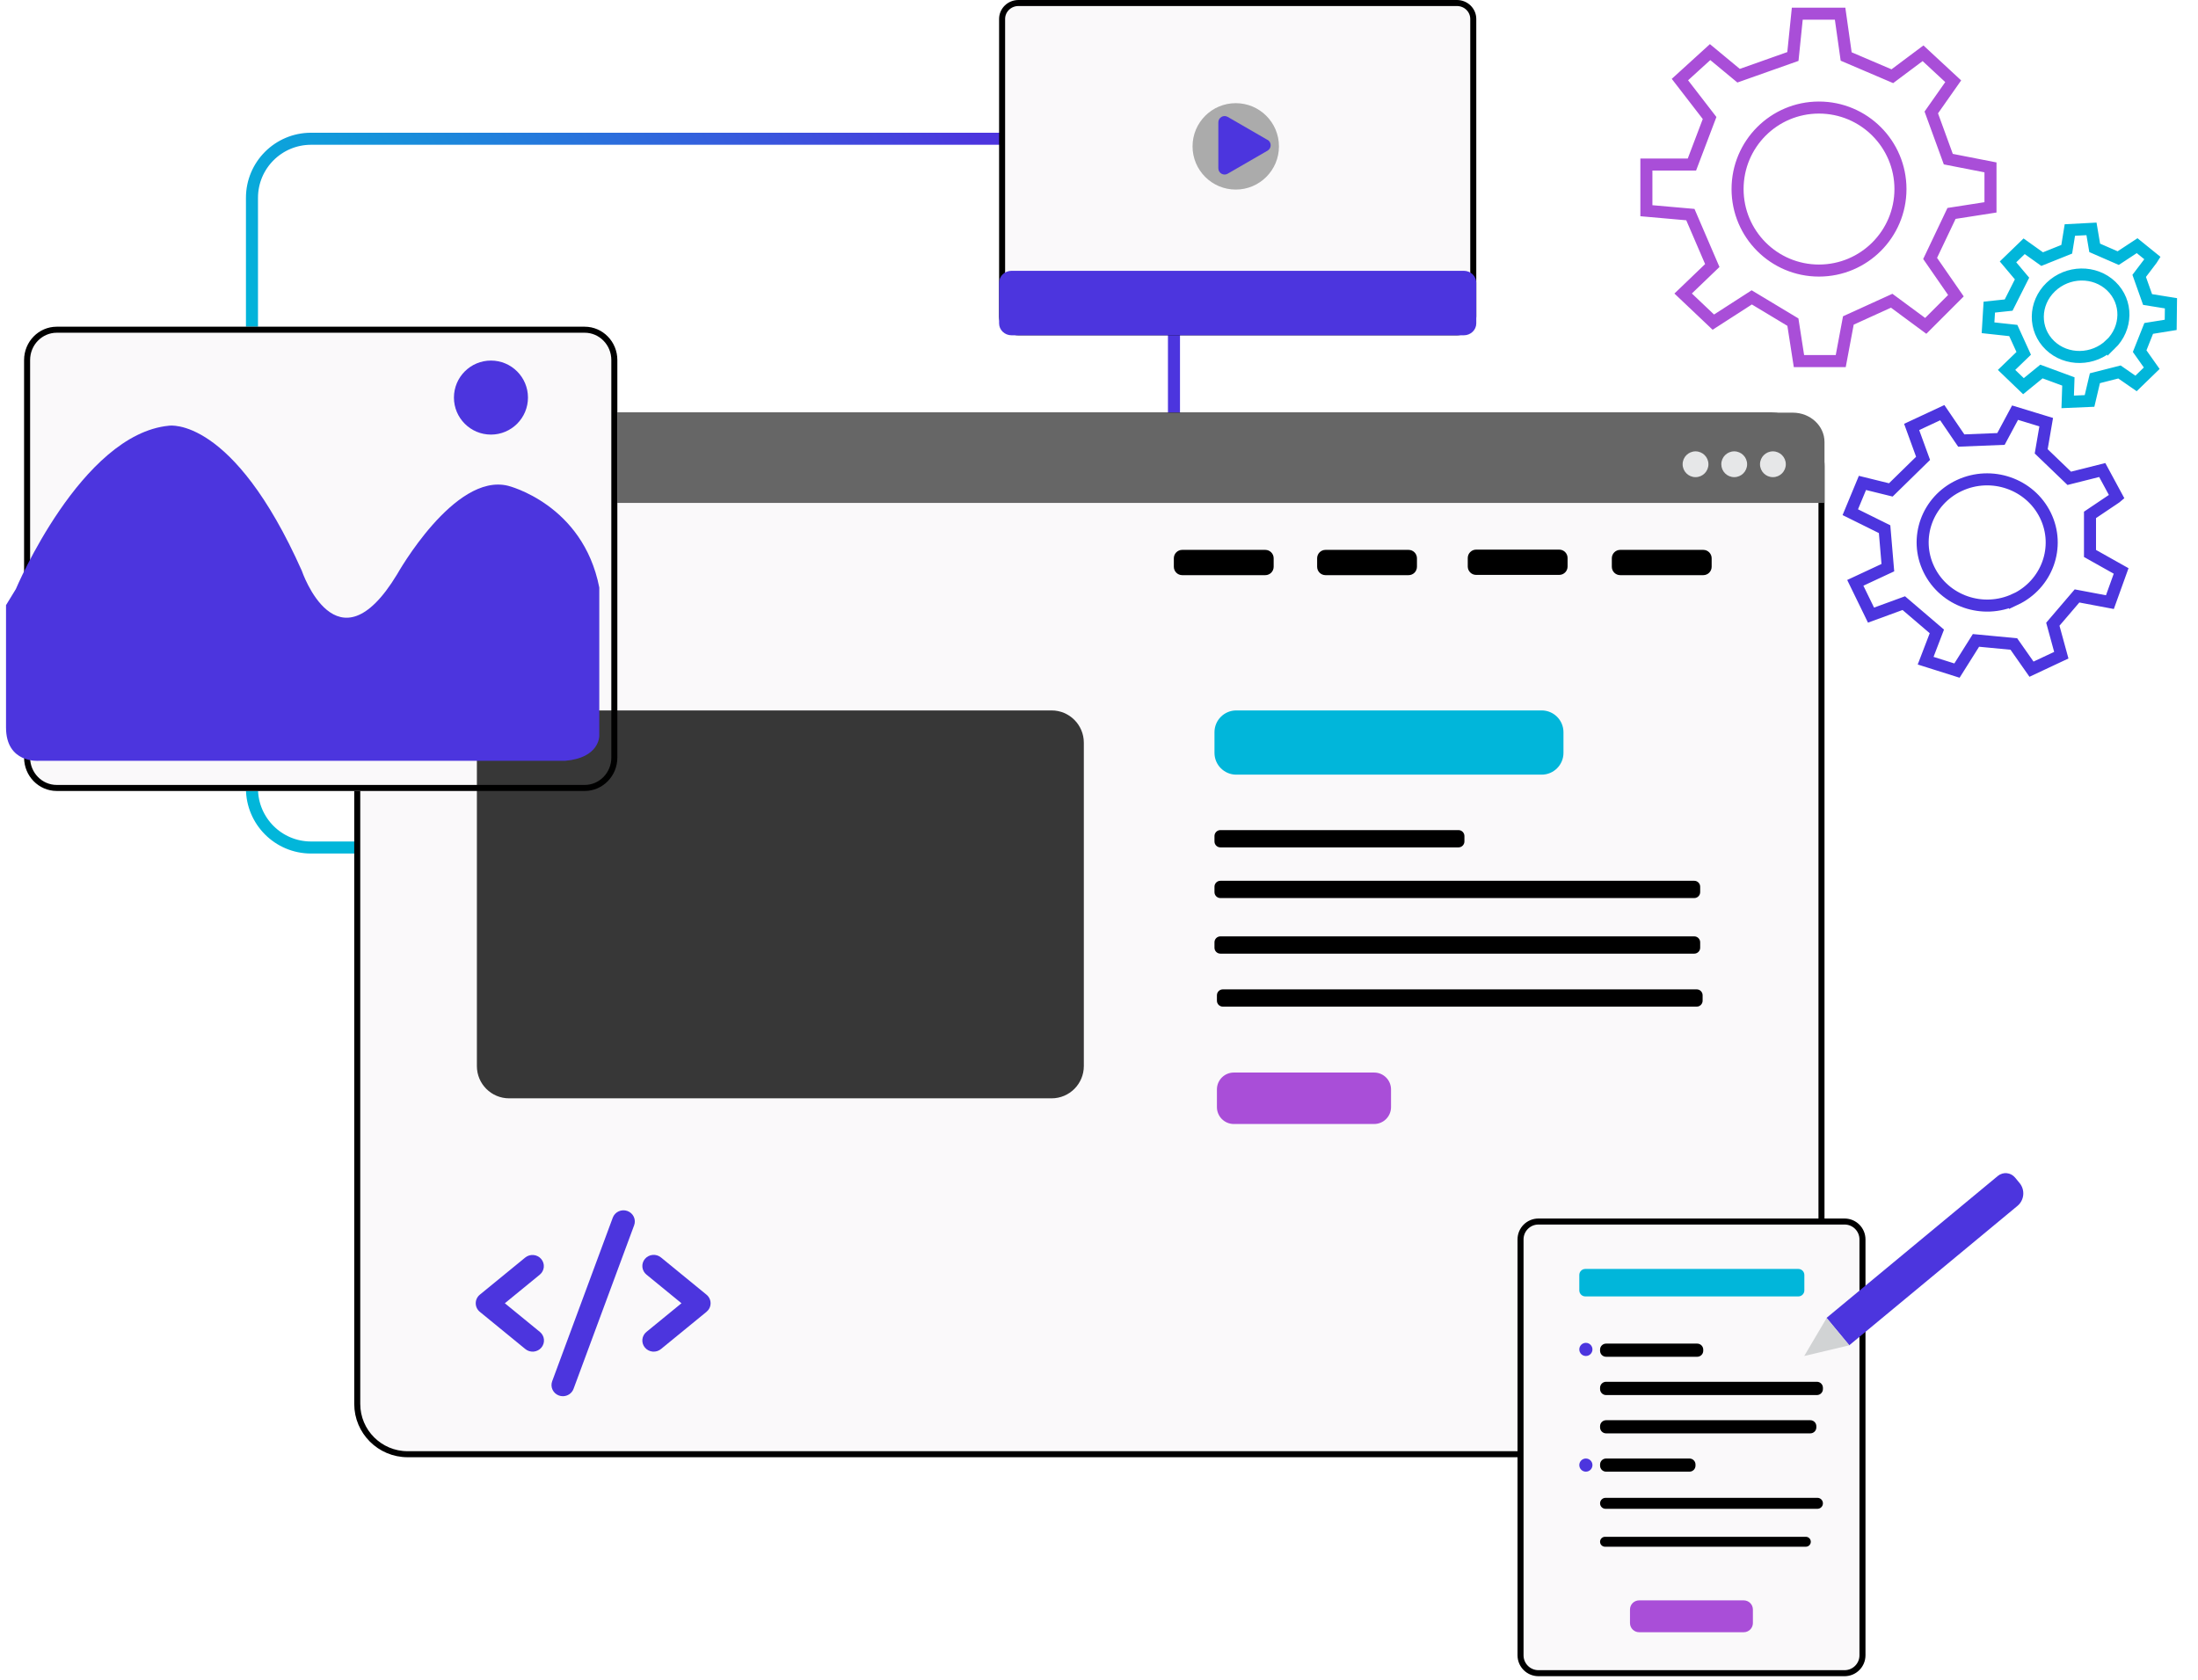 <svg width="365" height="279" viewBox="0 0 365 279" fill="none" xmlns="http://www.w3.org/2000/svg">
<path d="M185.141 23.044H51.651C46.233 23.044 41.842 27.435 41.842 32.852V130.941C41.842 136.358 46.233 140.75 51.651 140.75H185.141C190.558 140.75 194.95 136.358 194.95 130.941V32.852C194.95 27.435 190.558 23.044 185.141 23.044Z" stroke="url(#paint0_linear_1_495)" stroke-width="2" stroke-miterlimit="10"/>
<path d="M67.693 69.033H294.108C298.73 69.033 302.476 72.774 302.476 77.386V233.156C302.476 237.768 298.73 241.509 294.108 241.509H67.693C63.071 241.509 59.325 237.768 59.325 233.156V77.386C59.325 72.774 63.071 69.033 67.693 69.033Z" fill="#FAF9FA" stroke="black"/>
<path d="M63.98 68.533H297.713C300.603 68.533 302.976 70.709 302.976 73.404V83.525H58.825V73.304C58.825 70.669 61.133 68.533 63.98 68.533Z" fill="#666666"/>
<path d="M330.539 34.438V27.799L323.536 26.429L320.709 18.676L324.35 13.493L319.338 8.845L314.241 12.658L306.574 9.381L305.567 2.271H298.457L297.729 9.381L288.712 12.572L283.979 8.653L278.968 13.214L283.894 19.597L280.96 27.328H273.399V34.995L280.703 35.638L284.343 44.097L279.503 48.745L284.515 53.499L290.897 49.387L297.729 53.499L298.735 59.967H305.674L306.938 53.221L314.134 49.944L319.788 54.12L324.8 49.109L320.516 42.919L324.071 35.445L330.539 34.438ZM302.055 44.933C294.581 44.933 288.541 38.872 288.541 31.397C288.541 23.923 294.581 17.862 302.055 17.862C309.529 17.862 315.59 23.923 315.59 31.397C315.59 38.872 309.529 44.933 302.055 44.933Z" stroke="#A94ED8" stroke-width="2" stroke-miterlimit="10"/>
<path d="M351.5 82.5L349.099 78.059L343.623 79.437L338.961 74.956L339.792 70.11L334.621 68.533L332.282 72.898L325.687 73.163L322.534 68.533L317.448 70.906L319.347 76.117L313.99 81.362L309.277 80.2L307.26 85.062L312.956 87.884L313.498 94.273L308.09 96.796L310.701 102.156L316.143 100.165L321.636 104.861L319.771 109.724L324.975 111.367L328.128 106.355L334.418 106.952L337.351 111.134L342.301 108.811L340.894 103.666L344.911 98.97L350.37 99.999L352.235 94.821L347.064 91.916V85.511L351.336 82.639L351.5 82.5ZM334.604 99.55C329.264 102.04 322.89 99.833 320.33 94.605C317.77 89.377 320.025 83.121 325.365 80.632C330.705 78.142 337.096 80.349 339.656 85.577C342.216 90.805 339.944 97.061 334.604 99.567V99.55Z" stroke="#4C35DE" stroke-width="2" stroke-miterlimit="10"/>
<path d="M357.444 42.867L354.889 40.801L351.75 42.867L347.846 41.164L347.312 38.011L343.721 38.2L343.202 41.396L339.118 43.031L336.129 40.9L333.451 43.489L335.778 46.256L333.555 50.665L330.342 51.006L330.134 54.434L334.326 54.89L336.058 58.682L333.21 61.434L336.017 64.134L339.002 61.699L343.475 63.349L343.362 66.743L346.989 66.587L347.879 62.814L351.959 61.775L354.712 63.681L357.316 61.153L355.312 58.316L356.813 54.542L360.465 53.953L360.509 50.366L356.629 49.742L355.234 45.819L357.292 43.106L357.444 42.867ZM350.465 57.2C347.652 59.917 343.168 59.989 340.422 57.359C337.675 54.729 337.729 50.394 340.541 47.677C343.354 44.96 347.849 44.884 350.595 47.514C353.341 50.144 353.277 54.483 350.468 57.21L350.465 57.2Z" stroke="#01B6DA" stroke-width="2" stroke-miterlimit="10"/>
<path d="M169.125 0.5H241.936C243.446 0.5 244.651 1.695 244.651 3.145V52.538C244.651 53.989 243.446 55.184 241.936 55.184H169.125C167.614 55.184 166.409 53.989 166.409 52.538V3.145C166.409 1.695 167.614 0.5 169.125 0.5Z" fill="#FAF9FA" stroke="black"/>
<g filter="url(#filter0_d_1_495)">
<path d="M94.096 49.258H6.421C3.427 49.258 1 51.739 1 54.798V120.819C1 123.878 3.427 126.359 6.421 126.359H94.096C97.09 126.359 99.517 123.878 99.517 120.819V54.798C99.517 51.739 97.09 49.258 94.096 49.258Z" fill="#FAF9FA"/>
<path d="M6.421 49.758H94.096C96.803 49.758 99.017 52.004 99.017 54.798V120.819C99.017 123.612 96.803 125.859 94.096 125.859H6.421C3.713 125.859 1.5 123.612 1.5 120.819V54.798C1.5 52.004 3.713 49.758 6.421 49.758Z" stroke="black"/>
</g>
<path d="M81.528 72.175C84.922 72.175 87.674 69.423 87.674 66.028C87.674 62.633 84.922 59.881 81.528 59.881C78.133 59.881 75.381 62.633 75.381 66.028C75.381 69.423 78.133 72.175 81.528 72.175Z" fill="#4C35DE"/>
<path d="M205.209 31.483C209.171 31.483 212.383 28.27 212.383 24.308C212.383 20.346 209.171 17.133 205.209 17.133C201.246 17.133 198.034 20.346 198.034 24.308C198.034 28.27 201.246 31.483 205.209 31.483Z" fill="#ABABAB"/>
<path d="M210.477 23.23L203.881 19.418C203.174 19.011 202.317 19.525 202.317 20.317V27.942C202.317 28.755 203.195 29.248 203.881 28.841L210.477 25.029C211.184 24.622 211.184 23.615 210.477 23.208V23.23Z" fill="#4C35DE"/>
<path d="M243.079 44.975H167.981C166.837 44.975 165.909 45.862 165.909 46.956V53.703C165.909 54.797 166.837 55.684 167.981 55.684H243.079C244.224 55.684 245.151 54.797 245.151 53.703V46.956C245.151 45.862 244.224 44.975 243.079 44.975Z" fill="#4C35DE"/>
<path d="M210.112 91.321H196.32C195.551 91.321 194.928 91.945 194.928 92.713V94.127C194.928 94.896 195.551 95.519 196.32 95.519H210.112C210.881 95.519 211.504 94.896 211.504 94.127V92.713C211.504 91.945 210.881 91.321 210.112 91.321Z" fill="black"/>
<path d="M233.907 91.321H220.115C219.346 91.321 218.723 91.945 218.723 92.713V94.127C218.723 94.896 219.346 95.519 220.115 95.519H233.907C234.676 95.519 235.299 94.896 235.299 94.127V92.713C235.299 91.945 234.676 91.321 233.907 91.321Z" fill="black"/>
<path d="M258.921 91.278H245.128C244.36 91.278 243.736 91.902 243.736 92.67V94.084C243.736 94.853 244.36 95.476 245.128 95.476H258.921C259.69 95.476 260.313 94.853 260.313 94.084V92.67C260.313 91.902 259.69 91.278 258.921 91.278Z" fill="black"/>
<path d="M282.845 91.321H269.052C268.283 91.321 267.66 91.945 267.66 92.713V94.127C267.66 94.896 268.283 95.519 269.052 95.519H282.845C283.613 95.519 284.237 94.896 284.237 94.127V92.713C284.237 91.945 283.613 91.321 282.845 91.321Z" fill="black"/>
<path d="M256.01 117.984H205.295C203.296 117.984 201.676 119.605 201.676 121.604V125.03C201.676 127.029 203.296 128.65 205.295 128.65H256.01C258.009 128.65 259.629 127.029 259.629 125.03V121.604C259.629 119.605 258.009 117.984 256.01 117.984Z" fill="#01B6DA"/>
<path d="M242.196 137.86H202.661C202.117 137.86 201.676 138.301 201.676 138.845V139.745C201.676 140.289 202.117 140.73 202.661 140.73H242.196C242.74 140.73 243.181 140.289 243.181 139.745V138.845C243.181 138.301 242.74 137.86 242.196 137.86Z" fill="black"/>
<path d="M281.346 155.508H202.661C202.117 155.508 201.676 155.949 201.676 156.493V157.392C201.676 157.937 202.117 158.378 202.661 158.378H281.346C281.89 158.378 282.331 157.937 282.331 157.392V156.493C282.331 155.949 281.89 155.508 281.346 155.508Z" fill="black"/>
<path d="M281.752 164.308H203.067C202.523 164.308 202.082 164.749 202.082 165.293V166.193C202.082 166.737 202.523 167.178 203.067 167.178H281.752C282.296 167.178 282.737 166.737 282.737 166.193V165.293C282.737 164.749 282.296 164.308 281.752 164.308Z" fill="black"/>
<path d="M281.346 146.276H202.661C202.117 146.276 201.676 146.717 201.676 147.261V148.161C201.676 148.705 202.117 149.146 202.661 149.146H281.346C281.89 149.146 282.331 148.705 282.331 148.161V147.261C282.331 146.717 281.89 146.276 281.346 146.276Z" fill="black"/>
<path d="M228.189 178.123H204.888C203.338 178.123 202.082 179.379 202.082 180.929V183.863C202.082 185.412 203.338 186.668 204.888 186.668H228.189C229.739 186.668 230.995 185.412 230.995 183.863V180.929C230.995 179.379 229.739 178.123 228.189 178.123Z" fill="#A94ED8"/>
<path opacity="0.78" d="M174.625 117.984H84.547C81.59 117.984 79.192 120.382 79.192 123.339V177.052C79.192 180.009 81.59 182.406 84.547 182.406H174.625C177.582 182.406 179.98 180.009 179.98 177.052V123.339C179.98 120.382 177.582 117.984 174.625 117.984Z" fill="black"/>
<path d="M2.632 97.83C2.632 97.83 13.466 72.085 28.073 70.697C28.073 70.697 38.63 69.027 50.121 94.793C50.121 94.793 55.929 111.949 65.957 95.357C65.957 95.357 75.434 78.462 84.359 80.674C84.359 80.674 96.803 83.71 99.517 97.57V122.208C99.517 122.208 99.581 125.874 93.835 126.351H6.406C6.406 126.351 1 126.796 1 120.82V100.5L2.632 97.83Z" fill="#4C35DE"/>
<circle cx="294.409" cy="77.1" r="2.142" fill="#E6E7E8"/>
<circle cx="287.983" cy="77.1" r="2.142" fill="#E6E7E8"/>
<circle cx="281.56" cy="77.1" r="2.142" fill="#E6E7E8"/>
<path d="M255.47 202.866H306.313C307.953 202.866 309.282 204.195 309.282 205.835V274.904C309.282 276.544 307.953 277.874 306.313 277.874H255.47C253.829 277.874 252.5 276.544 252.5 274.904V205.835C252.5 204.195 253.829 202.866 255.47 202.866Z" fill="#FAF9FA" stroke="black"/>
<path d="M298.631 210.74H263.259C262.707 210.74 262.259 211.187 262.259 211.74V214.302C262.259 214.854 262.707 215.302 263.259 215.302H298.631C299.183 215.302 299.631 214.854 299.631 214.302V211.74C299.631 211.187 299.183 210.74 298.631 210.74Z" fill="#01B6DA"/>
<path d="M281.84 223.141H266.707C266.155 223.141 265.707 223.588 265.707 224.141V224.325C265.707 224.877 266.155 225.325 266.707 225.325H281.84C282.393 225.325 282.84 224.877 282.84 224.325V224.141C282.84 223.588 282.393 223.141 281.84 223.141Z" fill="black"/>
<path d="M301.715 229.479H266.707C266.155 229.479 265.707 229.927 265.707 230.479V230.685C265.707 231.238 266.155 231.685 266.707 231.685H301.715C302.267 231.685 302.715 231.238 302.715 230.685V230.479C302.715 229.927 302.267 229.479 301.715 229.479Z" fill="black"/>
<path d="M300.623 235.862H266.707C266.155 235.862 265.707 236.31 265.707 236.862V237.047C265.707 237.599 266.155 238.047 266.707 238.047H300.623C301.175 238.047 301.623 237.599 301.623 237.047V236.862C301.623 236.31 301.175 235.862 300.623 235.862Z" fill="black"/>
<path d="M280.555 242.223H266.707C266.155 242.223 265.707 242.67 265.707 243.223V243.407C265.707 243.959 266.155 244.407 266.707 244.407H280.555C281.108 244.407 281.555 243.959 281.555 243.407V243.223C281.555 242.67 281.108 242.223 280.555 242.223Z" fill="black"/>
<path d="M301.805 248.754H266.617C266.115 248.754 265.707 249.162 265.707 249.665C265.707 250.167 266.115 250.575 266.617 250.575H301.805C302.308 250.575 302.715 250.167 302.715 249.665C302.715 249.162 302.308 248.754 301.805 248.754Z" fill="black"/>
<path d="M299.877 255.223H266.532C266.076 255.223 265.707 255.592 265.707 256.048C265.707 256.503 266.076 256.872 266.532 256.872H299.877C300.333 256.872 300.702 256.503 300.702 256.048C300.702 255.592 300.333 255.223 299.877 255.223Z" fill="black"/>
<path d="M289.565 265.781H272.196C271.357 265.781 270.676 266.462 270.676 267.302V269.551C270.676 270.39 271.357 271.071 272.196 271.071H289.565C290.405 271.071 291.086 270.39 291.086 269.551V267.302C291.086 266.462 290.405 265.781 289.565 265.781Z" fill="#A94ED8"/>
<path d="M303.316 218.867L331.762 195.293C332.625 194.578 333.903 194.7 334.621 195.566L335.367 196.466C336.32 197.616 336.163 199.32 335.017 200.27L307.087 223.417L303.316 218.867Z" fill="#4C35DE"/>
<path d="M303.336 218.88L299.609 225.198L307.105 223.42L303.336 218.88Z" fill="#D1D3D4"/>
<path d="M263.351 225.197C263.954 225.197 264.443 224.708 264.443 224.105C264.443 223.502 263.954 223.013 263.351 223.013C262.748 223.013 262.259 223.502 262.259 224.105C262.259 224.708 262.748 225.197 263.351 225.197Z" fill="#4C35DE"/>
<path d="M263.351 244.407C263.954 244.407 264.443 243.918 264.443 243.315C264.443 242.712 263.954 242.223 263.351 242.223C262.748 242.223 262.259 242.712 262.259 243.315C262.259 243.918 262.748 244.407 263.351 244.407Z" fill="#4C35DE"/>
<path d="M89.643 211.686L83.834 216.438L89.643 221.189C89.836 221.344 89.995 221.535 90.112 221.751C90.23 221.967 90.302 222.203 90.326 222.447C90.349 222.69 90.323 222.936 90.25 223.169C90.176 223.403 90.056 223.62 89.897 223.808C89.738 223.996 89.542 224.151 89.321 224.264C89.1 224.377 88.859 224.446 88.611 224.468C88.363 224.489 88.113 224.462 87.875 224.387C87.638 224.313 87.418 224.194 87.228 224.036L79.679 217.861C79.467 217.687 79.296 217.47 79.178 217.224C79.061 216.978 79 216.709 79 216.438C79 216.166 79.061 215.898 79.178 215.652C79.296 215.406 79.467 215.188 79.679 215.014L87.228 208.839C87.613 208.53 88.107 208.382 88.603 208.428C89.098 208.474 89.555 208.711 89.874 209.087C90.192 209.462 90.347 209.946 90.304 210.433C90.261 210.92 90.023 211.37 89.643 211.686ZM117.321 215.014L109.772 208.839C109.582 208.681 109.362 208.562 109.125 208.488C108.887 208.414 108.637 208.387 108.389 208.408C108.141 208.429 107.9 208.498 107.679 208.612C107.458 208.725 107.262 208.88 107.103 209.068C106.944 209.256 106.824 209.473 106.75 209.706C106.676 209.94 106.651 210.185 106.674 210.429C106.698 210.672 106.77 210.909 106.888 211.124C107.005 211.34 107.164 211.531 107.357 211.686L113.166 216.438L107.357 221.189C107.164 221.344 107.005 221.535 106.888 221.751C106.77 221.967 106.698 222.203 106.674 222.447C106.651 222.69 106.676 222.936 106.75 223.169C106.824 223.403 106.944 223.62 107.103 223.808C107.262 223.996 107.458 224.151 107.679 224.264C107.9 224.377 108.141 224.446 108.389 224.468C108.637 224.489 108.887 224.462 109.125 224.387C109.362 224.313 109.582 224.194 109.772 224.036L117.321 217.861C117.533 217.687 117.704 217.47 117.822 217.224C117.939 216.978 118 216.709 118 216.438C118 216.166 117.939 215.898 117.822 215.652C117.704 215.406 117.533 215.188 117.321 215.014ZM104.177 201.112C103.944 201.028 103.697 200.991 103.449 201.002C103.201 201.012 102.958 201.071 102.734 201.174C102.509 201.277 102.307 201.422 102.14 201.602C101.973 201.781 101.843 201.991 101.758 202.22L91.694 229.39C91.523 229.851 91.546 230.36 91.758 230.805C91.97 231.25 92.353 231.594 92.823 231.762C93.029 231.837 93.248 231.875 93.468 231.875C93.855 231.875 94.233 231.758 94.551 231.54C94.868 231.322 95.109 231.013 95.242 230.655L105.306 203.486C105.391 203.257 105.429 203.014 105.418 202.771C105.407 202.528 105.347 202.29 105.243 202.069C105.138 201.849 104.99 201.651 104.807 201.486C104.624 201.322 104.41 201.195 104.177 201.112Z" fill="#4C35DE"/>
<defs>
<filter id="filter0_d_1_495" x="0" y="49.258" width="106.517" height="86.1" filterUnits="userSpaceOnUse" color-interpolation-filters="sRGB">
<feFlood flood-opacity="0" result="BackgroundImageFix"/>
<feColorMatrix in="SourceAlpha" type="matrix" values="0 0 0 0 0 0 0 0 0 0 0 0 0 0 0 0 0 0 127 0" result="hardAlpha"/>
<feOffset dx="3" dy="5"/>
<feGaussianBlur stdDeviation="2"/>
<feComposite in2="hardAlpha" operator="out"/>
<feColorMatrix type="matrix" values="0 0 0 0 0 0 0 0 0 0 0 0 0 0 0 0 0 0 0.35 0"/>
<feBlend mode="normal" in2="BackgroundImageFix" result="effect1_dropShadow_1_495"/>
<feBlend mode="normal" in="SourceGraphic" in2="effect1_dropShadow_1_495" result="shape"/>
</filter>
<linearGradient id="paint0_linear_1_495" x1="45.886" y1="66.199" x2="156.358" y2="10.887" gradientUnits="userSpaceOnUse">
<stop stop-color="#01B6DA"/>
<stop offset="1" stop-color="#4C35DE"/>
</linearGradient>
</defs>
</svg>
